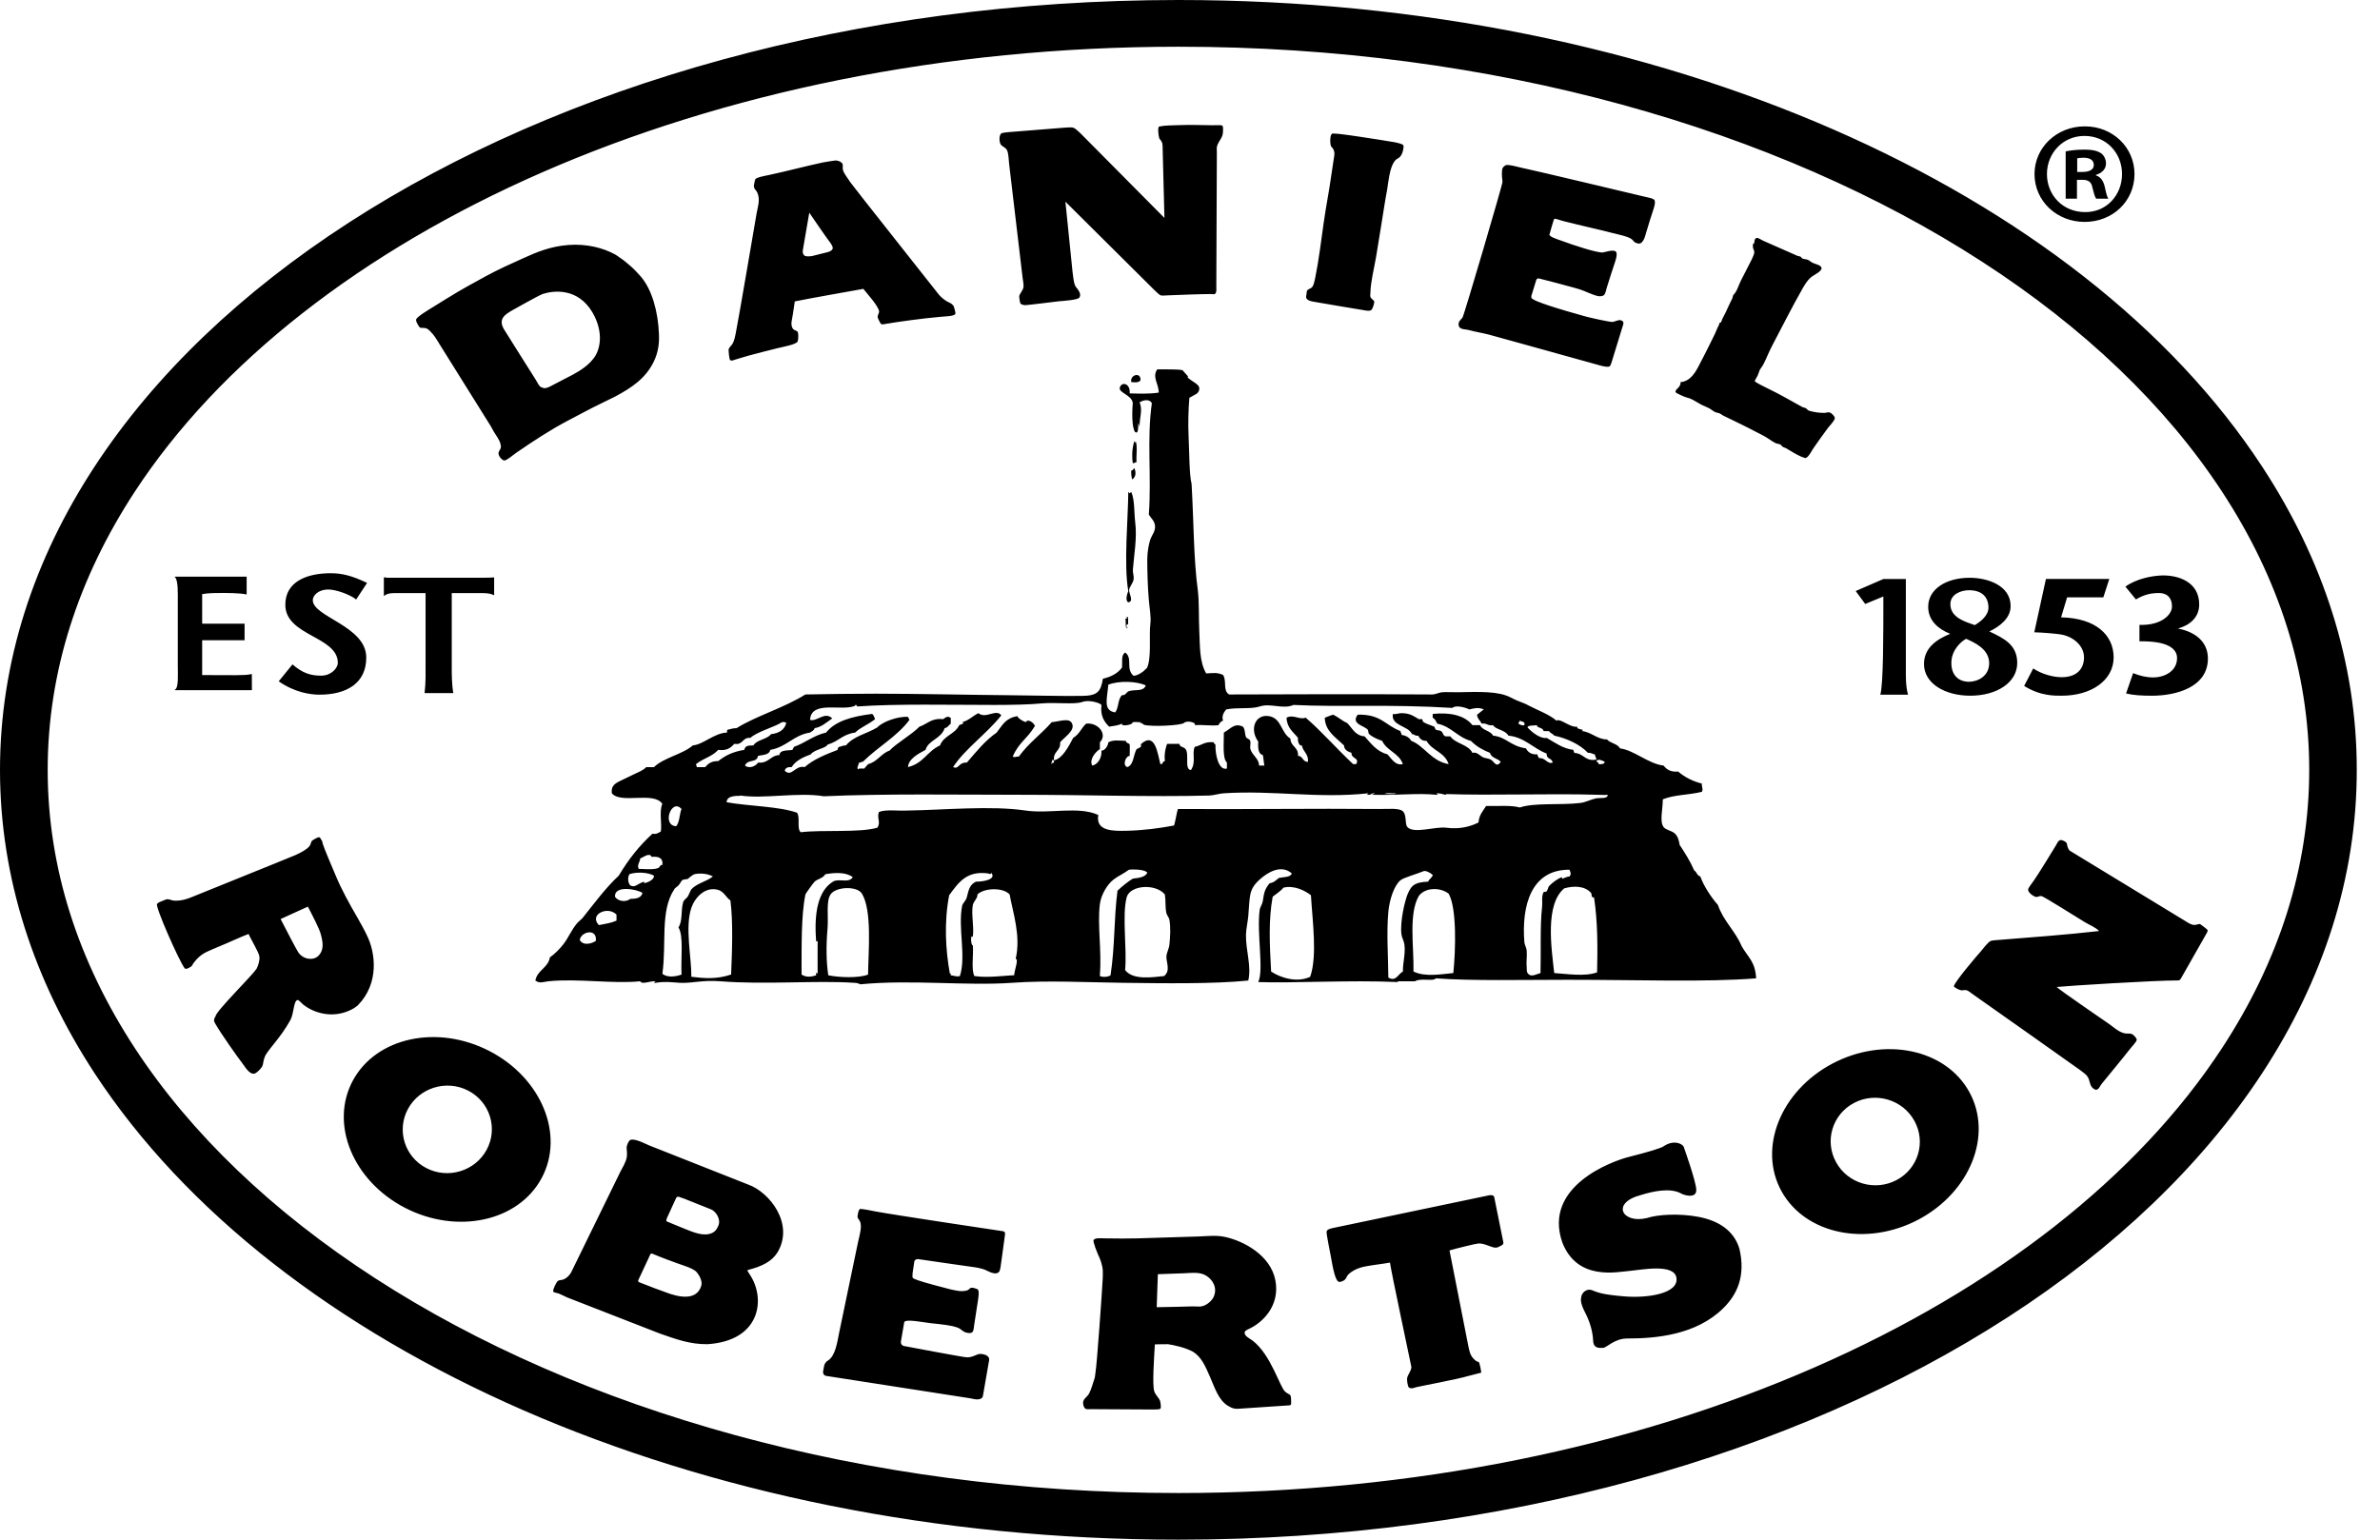 <svg width="85" height="55" viewBox="0 0 85 55" fill="none" xmlns="http://www.w3.org/2000/svg">
<path fill-rule="evenodd" clip-rule="evenodd" d="M35.89 44.124C35.89 44.124 35.747 45.194 35.731 45.283C35.717 45.35 35.702 45.413 35.678 45.435C35.535 45.584 35.268 45.38 35.116 45.336C34.944 45.284 34.76 45.258 34.573 45.235C34.573 45.235 32.92 45 32.826 44.983C32.721 44.961 32.657 45.012 32.651 45.085L32.594 45.468C32.576 45.693 32.578 45.648 32.787 45.735C32.931 45.794 33.804 46.025 33.925 46.053C34.127 46.098 34.323 46.153 34.521 46.101C34.62 46.077 34.617 46.013 34.691 46.002C34.743 45.993 34.823 46.018 34.885 46.042C34.938 46.062 34.984 46.093 34.928 46.45L34.794 47.319C34.763 47.501 34.788 47.638 34.589 47.618C34.37 47.595 34.356 47.475 34.18 47.418C33.943 47.338 33.66 47.312 33.246 47.268C32.954 47.235 32.329 47.103 32.294 47.235L32.179 47.899C32.155 48.006 32.222 48.072 32.29 48.083C32.29 48.083 34.38 48.479 34.503 48.484C34.688 48.509 34.893 48.377 34.963 48.369C35.095 48.351 35.361 48.409 35.325 48.594L35.105 49.862C35.084 50.032 34.801 49.983 34.827 49.983C34.784 49.983 34.714 49.959 34.657 49.951L29.507 49.15C29.418 49.136 29.383 49.052 29.397 48.987C29.413 48.935 29.422 48.765 29.47 48.7C29.501 48.657 29.5 48.645 29.571 48.601C29.837 48.436 29.902 47.944 29.971 47.602L30.606 44.553C30.658 44.267 30.752 44 30.745 43.787C30.743 43.746 30.738 43.708 30.728 43.669C30.708 43.592 30.635 43.538 30.625 43.468C30.624 43.462 30.653 43.181 30.728 43.185C30.884 43.198 31.063 43.232 31.239 43.27C31.963 43.405 35.498 43.934 35.766 43.973C35.928 43.984 35.892 44.068 35.89 44.124ZM62.12 44.6C62.356 45.594 62.029 46.255 61.545 46.732C60.577 47.689 59.141 47.814 58.113 47.814C57.652 47.814 57.379 48.149 57.25 48.149C57.121 48.149 56.908 48.184 56.897 47.883C56.884 47.583 56.79 47.223 56.6 46.864C56.411 46.505 56.47 46.357 56.47 46.357C56.47 46.206 56.647 46.009 56.86 46.09C57.075 46.171 57.193 46.24 58.007 46.309C58.822 46.379 59.956 46.217 59.873 45.649C59.798 45.124 58.613 45.363 58.231 45.396C57.737 45.437 56.338 45.763 55.798 44.386C55.095 42.377 57.575 41.476 58.184 41.325C58.849 41.157 59.342 41.01 59.423 40.943C59.779 40.699 60.122 40.861 60.144 41C60.144 41 60.593 42.259 60.581 42.515C60.581 42.838 60.109 42.687 60.014 42.62C59.636 42.431 59.062 42.547 58.609 42.687C57.52 42.971 57.935 43.727 58.822 43.51C59.2 43.385 59.965 43.336 60.669 43.47C61.393 43.611 61.924 43.964 62.12 44.6ZM53.691 44.378C53.698 44.428 53.681 44.464 53.605 44.501C53.58 44.505 53.507 44.569 53.417 44.569C53.25 44.567 53.031 44.409 52.805 44.419C52.713 44.423 52.008 44.597 51.768 44.668L52.447 48.117C52.498 48.362 52.544 48.485 52.721 48.618C52.749 48.639 52.811 48.648 52.822 48.666C52.838 48.688 52.919 49.029 52.895 49.036L52.447 49.151C52.046 49.271 50.791 49.503 50.577 49.554C50.511 49.572 50.411 49.623 50.321 49.567C50.273 49.534 50.243 49.3 50.254 49.233C50.278 49.095 50.4 48.984 50.407 48.833C50.407 48.809 49.691 45.469 49.642 45.102C49.402 45.149 49.089 45.178 48.791 45.234C48.452 45.29 48.243 45.436 48.146 45.536C48.106 45.574 48.081 45.672 48.026 45.718C47.962 45.77 47.857 45.809 47.806 45.785C47.69 45.733 47.61 45.31 47.582 45.168C47.518 44.778 47.354 44.049 47.38 43.984C47.406 43.916 47.475 43.899 47.601 43.868C47.74 43.835 53.127 42.714 53.162 42.703C53.209 42.685 53.355 42.681 53.365 42.763L53.691 44.378ZM43.349 46.318C43.288 46.461 43.102 46.632 42.906 46.667C42.83 46.681 42.706 46.665 42.583 46.667C42.381 46.673 41.744 46.691 41.311 46.696L41.352 45.517C41.728 45.502 42.184 45.488 42.277 45.484C42.597 45.469 42.857 45.434 43.077 45.569C43.285 45.694 43.494 45.98 43.349 46.318ZM45.9 49.715C45.701 49.542 45.39 48.382 44.728 47.884C44.637 47.814 44.426 47.727 44.454 47.585C44.464 47.541 44.515 47.519 44.575 47.484C45.094 47.26 45.72 46.64 45.55 45.739C45.379 44.838 44.416 44.331 43.757 44.187C43.426 44.118 43.195 44.155 42.788 44.17C42.025 44.196 41.402 44.214 40.61 44.237C40.259 44.246 39.918 44.244 39.472 44.237C39.343 44.235 39.12 44.211 39.064 44.287C39.02 44.343 39.108 44.493 39.113 44.554L39.21 44.802C39.291 44.962 39.375 45.191 39.385 45.385C39.392 45.481 39.385 45.594 39.381 45.701C39.358 46.17 39.17 48.796 39.128 48.998C39.118 49.043 39.114 49.16 39.097 49.219C39.035 49.413 38.964 49.659 38.894 49.784C38.81 49.931 38.641 49.98 38.689 50.184C38.737 50.383 38.825 50.334 38.978 50.338L41.087 50.35C41.219 50.343 41.407 50.363 41.445 50.317C41.476 50.282 41.448 50.092 41.428 50.035C41.393 49.941 41.266 49.828 41.224 49.701C41.148 49.469 41.217 48.534 41.245 48.024C41.445 48.016 41.667 48.02 41.716 48.018C41.906 48.045 42.339 48.137 42.6 48.284C42.916 48.474 43.052 48.818 43.215 49.185C43.386 49.576 43.513 50 43.842 50.21C44.011 50.317 44.112 50.337 44.285 50.32L46.044 50.202C46.119 50.199 46.112 50.137 46.112 50.108C46.109 50.02 46.116 49.909 46.088 49.85C46.066 49.804 45.971 49.781 45.9 49.715ZM25.662 43.766C25.586 43.962 25.492 44.045 25.308 44.084C25.001 44.147 24.629 43.96 24.354 43.855C24.141 43.773 23.943 43.681 23.826 43.637C23.784 43.619 23.793 43.567 23.826 43.496L24.148 42.793C24.17 42.752 24.212 42.74 24.25 42.754C24.308 42.773 24.375 42.797 24.438 42.82L25.391 43.2C25.568 43.27 25.745 43.547 25.662 43.766ZM25.044 45.933C24.919 46.336 24.525 46.413 23.927 46.218C23.75 46.16 22.997 45.876 22.835 45.807C22.776 45.781 22.782 45.749 22.806 45.709L23.213 44.836C23.216 44.818 23.242 44.762 23.297 44.784C23.6 44.913 24.063 45.087 24.453 45.22C24.619 45.276 24.804 45.355 24.879 45.441C24.963 45.54 25.099 45.757 25.044 45.933ZM26.727 42.317L23.194 40.92C23.022 40.845 22.856 40.758 22.685 40.72C22.595 40.703 22.546 40.707 22.514 40.72C22.446 40.751 22.382 40.92 22.379 40.988C22.375 41.045 22.41 41.198 22.384 41.338C22.357 41.511 22.224 41.727 22.157 41.854L20.406 45.436C20.341 45.566 20.227 45.663 20.133 45.701C20.06 45.734 19.975 45.721 19.928 45.754C19.871 45.793 19.731 46.081 19.76 46.136C19.782 46.181 19.865 46.173 19.98 46.218C20.072 46.255 20.16 46.305 20.251 46.345L23.569 47.638C24.091 47.818 24.627 48.028 25.27 48.017C27.166 47.895 27.353 46.397 26.784 45.538C26.749 45.477 26.672 45.381 26.699 45.37C27.246 45.228 27.563 45.059 27.77 44.735C28.376 43.708 27.475 42.584 26.727 42.317ZM8.997 24.655H6.245V24.637C6.385 24.588 6.35 24.075 6.35 23.8V21.496C6.35 21.216 6.368 20.709 6.245 20.616V20.6H8.312H8.809V21.235C8.524 21.177 8.081 21.183 7.869 21.183C7.65 21.183 7.418 21.186 7.22 21.224V22.28H8.735V22.871H7.22V24.115L8.43 24.119C8.68 24.115 8.847 24.115 8.994 24.076L8.997 24.655ZM12.065 23.678C12.065 22.726 10.19 22.722 10.19 21.603C10.19 20.764 10.978 20.481 11.79 20.477C12.211 20.473 12.574 20.566 13.11 20.823L12.719 21.416C12.542 21.259 11.992 21.046 11.697 21.058C11.345 21.072 11.171 21.285 11.171 21.438C11.171 22.04 13.081 22.36 13.081 23.489C13.081 24.404 12.383 24.815 11.411 24.815C11.085 24.815 10.525 24.737 9.954 24.338L10.446 23.733C10.803 24.044 11.089 24.136 11.47 24.136C11.826 24.136 12.065 23.869 12.065 23.678ZM11.373 34.141C11.198 34.321 10.84 34.284 10.658 34.026C10.586 33.923 10.22 33.213 10.022 32.83L10.996 32.386C11.159 32.703 11.4 33.16 11.458 33.376C11.533 33.66 11.582 33.928 11.373 34.141ZM12.786 35.905C13.548 35.127 13.418 34.021 13.092 33.389C13.062 33.308 12.821 32.874 12.752 32.755C12.481 32.291 12.191 31.766 11.987 31.272C11.871 30.997 11.556 30.261 11.527 30.141C11.502 30.043 11.521 30.064 11.46 29.975C11.42 29.918 11.446 29.917 11.391 29.909C11.345 29.902 11.161 30.013 11.136 30.041C11.106 30.074 11.105 30.155 11.053 30.225C10.964 30.339 10.758 30.452 10.559 30.542C10.364 30.629 6.924 32.012 6.817 32.059C6.608 32.141 6.442 32.178 6.271 32.174C6.131 32.178 6.072 32.118 5.966 32.123C5.938 32.124 5.846 32.163 5.78 32.191C5.707 32.219 5.648 32.241 5.609 32.291C5.536 32.382 6.383 34.3 6.594 34.589C6.654 34.659 6.841 34.514 6.851 34.507C6.851 34.507 6.887 34.432 6.935 34.373C7.036 34.241 7.161 34.123 7.311 34.039C7.426 33.973 7.945 33.762 8.074 33.705C8.331 33.597 8.577 33.477 8.879 33.363C8.938 33.516 9.252 34.026 9.265 34.173C9.281 34.331 9.209 34.516 9.164 34.606C8.974 34.885 7.718 36.114 7.696 36.306C7.617 36.437 7.639 36.486 7.701 36.589C7.892 36.923 8.51 37.8 8.636 37.956C8.731 38.071 8.889 38.38 9.077 38.354C9.159 38.344 9.328 38.171 9.368 38.087C9.405 38.009 9.405 37.867 9.451 37.771C9.509 37.554 10.004 37.107 10.371 36.439C10.501 36.196 10.483 35.745 10.627 35.723C10.675 35.715 10.783 35.851 10.831 35.888C11.252 36.217 11.886 36.36 12.464 36.105C12.606 36.044 12.682 35.993 12.786 35.905ZM17.382 41.07C16.969 41.835 16.004 42.13 15.228 41.727C14.451 41.326 14.158 40.379 14.568 39.617C14.981 38.852 15.945 38.558 16.72 38.959C17.497 39.36 17.793 40.307 17.382 41.07ZM17.481 37.546C15.62 36.583 13.436 37.054 12.601 38.602C11.768 40.147 12.601 42.181 14.463 43.145C16.325 44.107 18.508 43.636 19.342 42.088C20.176 40.543 19.343 38.51 17.481 37.546ZM78.845 33.225C78.848 33.242 78.84 33.273 78.823 33.312L77.884 34.964C77.857 35.001 77.842 35.023 77.784 35.023C77.008 35.018 73.828 35.216 73.453 35.257C73.57 35.379 75.285 36.548 75.341 36.59C75.504 36.707 75.644 36.845 75.852 36.906C75.94 36.934 76.062 36.905 76.14 36.939C76.2 36.965 76.308 37.08 76.312 37.14C76.314 37.21 76.128 37.394 76.057 37.489C75.862 37.745 75.104 38.66 75.069 38.706C74.972 38.827 74.928 39.026 74.746 38.872C74.618 38.765 74.65 38.582 74.542 38.441C74.498 38.377 74.381 38.295 74.287 38.223C74.201 38.156 70.785 35.746 70.512 35.555C70.404 35.485 70.304 35.39 70.238 35.374C70.166 35.353 70.089 35.388 70.034 35.374C69.924 35.349 69.772 35.257 69.78 35.223C69.862 35.007 70.632 34.108 70.739 33.99C70.813 33.904 71.004 33.643 71.105 33.609C71.163 33.588 71.355 33.579 71.411 33.574C72.586 33.481 73.831 33.388 74.968 33.258C74.833 33.118 74.638 33.051 74.457 32.941C74.086 32.717 72.996 32.024 72.909 32.009C72.837 31.996 72.784 32.047 72.721 32.042C72.642 32.033 72.425 31.891 72.432 31.775C72.437 31.724 72.565 31.552 72.645 31.444C72.799 31.229 73.376 30.281 73.42 30.209C73.467 30.13 73.504 30.024 73.589 30.009C73.658 29.998 73.778 30.075 73.793 30.094C73.834 30.139 73.817 30.186 73.845 30.26C73.86 30.308 73.888 30.367 73.93 30.394C74.005 30.442 77.834 32.768 78.03 32.891C78.142 32.963 78.256 33.038 78.368 33.041C78.44 33.044 78.531 32.998 78.573 33.008C78.579 33.01 78.84 33.201 78.845 33.225ZM78.854 23.523C78.854 24.555 77.708 24.853 76.853 24.853C76.459 24.852 76.192 24.833 75.931 24.772L76.183 24.045C76.405 24.137 76.649 24.199 76.895 24.199C77.31 24.199 77.752 23.974 77.752 23.508C77.752 23.16 77.395 22.892 76.409 22.91V22.323C77.211 22.345 77.559 21.949 77.57 21.685C77.579 21.45 77.479 21.184 77.097 21.184C76.774 21.184 76.533 21.265 76.283 21.413L75.907 20.955C76.306 20.672 76.846 20.569 77.215 20.556C77.795 20.543 78.543 20.783 78.543 21.593C78.543 22.055 78.206 22.336 77.782 22.453C78.355 22.558 78.854 22.893 78.854 23.523ZM67.734 42.154C66.961 42.563 65.994 42.28 65.576 41.52C65.153 40.758 65.44 39.81 66.213 39.4C66.985 38.992 67.952 39.278 68.371 40.038C68.791 40.798 68.508 41.747 67.734 42.154ZM65.439 37.996C63.59 38.977 62.776 41.018 63.626 42.555C64.477 44.093 66.666 44.545 68.517 43.565C70.368 42.584 71.181 40.541 70.33 39.003C69.483 37.466 67.29 37.016 65.439 37.996ZM79.364 37.431C76.353 42.042 71.259 46.029 64.796 48.85C58.333 51.676 50.513 53.335 42.087 53.334C30.852 53.335 20.694 50.384 13.399 45.662C9.749 43.301 6.819 40.506 4.809 37.431C2.8 34.355 1.703 31.011 1.703 27.501C1.703 23.992 2.8 20.646 4.809 17.571C7.823 12.961 12.916 8.973 19.379 6.15C25.839 3.328 33.66 1.669 42.083 1.669H42.087C53.323 1.666 63.48 4.618 70.777 9.341C74.426 11.699 77.356 14.498 79.364 17.571C81.376 20.646 82.472 23.992 82.472 27.501C82.472 31.011 81.376 34.355 79.364 37.431ZM80.795 16.674C77.55 11.713 72.185 7.556 65.486 4.628C58.786 1.702 50.74 0.001 42.084 0C30.547 0.004 20.088 3.021 12.46 7.951C8.647 10.417 5.538 13.365 3.374 16.674C1.211 19.977 0 23.647 0 27.501C0 31.356 1.211 35.025 3.374 38.332C6.62 43.29 11.986 47.445 18.683 50.374C25.385 53.301 33.431 55 42.084 55C53.625 54.999 64.081 51.981 71.712 47.051C75.526 44.585 78.634 41.635 80.795 38.332C82.959 35.025 84.174 31.356 84.17 27.501C84.174 23.647 82.959 19.977 80.795 16.674ZM40.21 22.049C40.333 21.969 40.275 22.179 40.292 22.32C40.23 22.214 40.194 22.462 40.292 22.425C40.154 22.516 40.233 22.163 40.184 22.078C40.213 22.144 40.323 22.039 40.21 22.049ZM56.984 28.523C56.805 28.563 56.621 28.664 56.436 28.684C55.726 28.768 54.805 28.666 54.279 28.845C53.955 28.754 53.483 28.804 53.076 28.791C52.964 28.969 52.822 29.113 52.804 29.38C52.519 29.526 52.129 29.631 51.656 29.568C51.255 29.516 50.488 29.798 50.262 29.542C50.167 29.432 50.247 29.112 50.1 28.978C49.961 28.855 49.569 28.903 49.252 28.899C46.907 28.877 44.305 28.916 42.068 28.899C42.025 29.02 41.996 29.267 41.931 29.488C41.411 29.587 40.853 29.662 40.237 29.677C39.783 29.685 39.117 29.706 39.225 29.113C38.517 28.787 37.491 29.08 36.63 28.954C35.395 28.771 33.738 28.934 32.398 28.954C32.061 28.973 31.638 28.904 31.387 29.007C31.311 29.23 31.468 29.381 31.332 29.568C30.674 29.754 29.394 29.634 28.598 29.729C28.447 29.602 28.589 29.187 28.464 29.032C27.829 28.804 26.743 28.8 25.95 28.658C25.961 28.358 26.474 28.457 26.443 28.418C27.283 28.547 28.509 28.29 29.419 28.444C31.62 28.347 34.228 28.391 36.441 28.391C38.76 28.391 41.088 28.473 43.186 28.418C43.371 28.411 43.533 28.347 43.707 28.338C45.468 28.222 47.068 28.533 48.87 28.338C48.864 28.373 48.756 28.389 48.87 28.391C48.991 28.395 48.938 28.336 49.088 28.338C49.113 28.387 48.932 28.352 49.034 28.391C49.983 28.415 50.598 28.323 51.301 28.391C51.447 28.395 51.235 28.347 51.328 28.338C51.433 28.343 51.524 28.361 51.601 28.391C51.662 28.397 51.662 28.376 51.638 28.365C51.615 28.365 51.594 28.365 51.573 28.364C51.597 28.356 51.624 28.358 51.638 28.365C53.342 28.422 55.323 28.339 57.065 28.391C57.207 28.395 57.367 28.404 57.42 28.391C57.412 28.552 57.156 28.486 56.984 28.523ZM57.039 34.734C56.611 34.891 56.008 34.794 55.508 34.759C55.406 33.848 55.175 32.315 55.864 31.735C56.193 31.638 56.596 31.638 56.822 31.896C56.868 31.951 56.802 32.066 56.93 32.058C57.062 32.931 57.06 33.834 57.039 34.734ZM55.235 31.842C55.221 31.86 55.134 31.856 55.126 31.871C55.043 32.045 55.099 32.183 55.071 32.432C54.999 33.069 55.039 34.07 55.018 34.76C54.87 34.8 54.719 34.894 54.608 34.814C54.503 34.74 54.535 34.63 54.525 34.547C54.504 34.374 54.542 34.165 54.525 33.959C54.517 33.854 54.451 33.755 54.442 33.663C54.336 32.344 54.688 31.057 56.053 31.068C56.118 31.206 56.104 31.265 56.027 31.336C56.114 31.252 55.783 31.397 55.809 31.388C55.787 31.395 55.78 31.336 55.781 31.336C55.647 31.377 55.443 31.524 55.318 31.658C55.296 31.681 55.276 31.795 55.235 31.842ZM51.904 34.759C51.487 34.798 50.892 34.91 50.482 34.704C50.5 33.811 50.3 32.652 50.673 32.003C50.904 31.698 51.426 31.688 51.737 31.922C52.034 32.444 51.988 33.948 51.904 34.759ZM50.05 33.368C50.064 33.493 50.143 33.614 50.158 33.742C50.202 34.085 50.094 34.403 50.105 34.704C49.931 34.792 49.855 35.083 49.584 34.92C49.58 34.201 49.514 33.335 49.584 32.565C49.624 32.138 49.792 31.622 50.022 31.441C50.151 31.342 50.593 31.225 50.843 31.12C50.915 31.09 51.076 31.17 51.17 31.254C51.145 31.362 51.041 31.395 51.006 31.494C50.578 31.518 50.418 31.578 50.268 31.951C50.186 32.153 49.997 32.879 50.05 33.368ZM46.792 34.893C46.334 35.113 45.738 34.935 45.397 34.705C45.343 33.728 45.3 32.863 45.453 32.032C45.582 31.926 45.732 31.84 45.835 31.71C46.214 31.612 46.611 31.816 46.819 31.979C46.876 32.926 47.051 34.155 46.792 34.893ZM41.765 33.743C41.752 33.886 41.663 34.033 41.657 34.171C41.65 34.376 41.814 34.676 41.574 34.867C41.132 34.912 40.459 35.017 40.182 34.651C40.256 33.929 40.068 32.698 40.237 32.059C40.353 31.612 41.268 31.552 41.602 31.951C41.639 32.18 41.608 32.394 41.657 32.62C41.677 32.702 41.751 32.768 41.765 32.86C41.814 33.131 41.793 33.479 41.765 33.743ZM39.91 31.818C39.775 32.879 39.827 33.731 39.663 34.839C39.581 34.898 39.396 34.916 39.281 34.867C39.352 33.925 39.187 33.044 39.281 32.297C39.323 31.966 39.545 31.588 39.775 31.415C39.932 31.294 40.134 31.207 40.321 31.067C40.587 31.045 40.917 31.077 40.975 31.176C40.898 31.338 40.673 31.36 40.457 31.387C40.315 31.471 40.07 31.662 39.91 31.818ZM36.219 34.839C35.937 34.842 35.285 34.941 34.797 34.866C34.68 34.601 34.775 34.121 34.744 33.768C34.668 33.783 34.654 33.324 34.744 33.475C34.793 33.07 34.682 32.679 34.744 32.326C34.768 32.2 34.922 32.087 34.908 31.951C35.15 31.716 35.821 31.692 36.058 31.951C36.183 32.631 36.463 33.44 36.275 34.249C36.383 34.273 36.246 34.593 36.219 34.839ZM34.282 34.867C34.163 34.901 34.088 34.853 33.953 34.839C33.966 34.788 33.935 34.743 33.925 34.787C33.77 33.939 33.713 32.941 33.899 31.979C34.244 31.51 34.527 31.098 35.292 31.201C35.295 31.202 35.396 31.257 35.402 31.176C35.593 31.41 35.148 31.495 34.854 31.495C34.648 31.598 34.603 31.741 34.527 32.058C34.502 32.168 34.38 32.27 34.363 32.351C34.205 33.147 34.513 34.151 34.282 34.867ZM31.002 34.813C30.674 34.948 29.951 34.917 29.582 34.839C29.506 34.359 29.503 33.763 29.554 33.181C29.593 32.724 29.496 32.2 29.663 31.951C29.852 31.667 30.614 31.643 30.783 31.922C31.15 32.526 31.014 33.977 31.002 34.813ZM29.146 33.583C29.128 33.701 29.2 33.558 29.201 33.637C29.195 33.924 29.205 34.412 29.201 34.787C29.155 34.72 29.142 34.734 29.146 34.84C28.939 34.907 28.783 34.911 28.627 34.813C28.631 33.813 28.609 32.702 28.765 31.951C28.769 31.927 29.038 31.547 29.093 31.495C29.198 31.393 29.395 31.377 29.475 31.229C29.826 31.167 30.223 31.151 30.457 31.336C30.305 31.565 29.962 31.363 29.748 31.495C29.229 31.816 29.069 32.574 29.146 33.583ZM26.111 34.812C25.588 34.989 25.141 34.947 24.691 34.892C24.701 34.227 24.455 33.123 24.691 32.43C24.821 32.055 25.188 31.657 25.648 31.788C25.861 31.85 25.943 32.079 26.086 32.163C26.187 32.934 26.145 33.996 26.111 34.812ZM24.394 32.244C24.314 32.531 24.384 32.901 24.231 33.128C24.421 33.437 24.311 34.204 24.341 34.813C24.122 34.894 23.831 34.926 23.656 34.787C23.81 33.701 23.573 32.561 24.067 31.789C24.102 31.715 24.167 31.691 24.231 31.629C24.278 31.583 24.328 31.47 24.367 31.441C24.422 31.404 24.519 31.416 24.575 31.392C24.578 31.379 24.748 31.24 24.805 31.228C25.006 31.185 25.261 31.202 25.461 31.308C25.233 31.495 24.901 31.544 24.694 31.764C24.661 31.8 24.606 31.961 24.56 32.031C24.502 32.112 24.425 32.132 24.394 32.244ZM23.494 31.013C23.315 31.078 22.984 31.038 22.811 31.038C22.743 30.882 22.852 30.814 22.865 30.665C22.997 30.616 23.196 30.441 23.275 30.61C23.53 30.584 23.69 30.651 23.656 30.907C23.576 30.86 23.587 30.979 23.494 31.013ZM23.026 31.549C23.004 31.553 22.997 31.494 23 31.494C22.746 31.576 22.69 31.722 22.507 31.628C22.424 31.528 22.409 31.343 22.48 31.227C22.743 31.138 23.147 31.16 23.356 31.281C23.367 31.411 23.185 31.503 23.026 31.549ZM22.507 32.111C22.384 32.219 22.09 32.226 21.963 32.031C21.938 31.609 22.75 31.764 22.945 31.896C22.907 32.074 22.725 32.109 22.507 32.111ZM22.018 32.887C21.801 32.982 21.653 32.989 21.389 33.047C21.02 32.666 21.713 32.348 22.018 32.673V32.887ZM21.281 33.608C21.134 33.714 20.831 33.792 20.706 33.582C20.739 33.281 21.33 33.138 21.281 33.608ZM24.339 28.899C24.262 29.09 24.276 29.373 24.148 29.515C23.619 29.484 23.988 28.497 24.339 28.899ZM25.651 26.787C25.958 26.828 26.103 26.711 26.225 26.571C26.546 26.627 26.504 26.33 26.798 26.359C27.012 26.16 27.571 25.992 27.836 25.851C27.859 25.838 27.965 25.742 28.082 25.823C28.019 26.073 27.822 26.193 27.537 26.225C27.389 26.42 27.038 26.414 26.907 26.626C26.732 26.64 26.626 26.615 26.58 26.787C26.155 26.857 25.902 26.993 25.651 27.188C25.387 27.184 25.276 27.297 25.186 27.403H24.885C24.89 27.355 24.852 27.345 24.859 27.295C25.133 27.078 25.417 27.04 25.651 26.787ZM37.642 27.243C37.594 27.241 37.57 27.26 37.56 27.296C37.529 27.258 37.588 27.185 37.587 27.135C37.635 27.142 37.649 27.181 37.642 27.243ZM49.859 28.338C49.777 28.398 49.579 28.345 49.45 28.364C49.531 28.302 49.732 28.354 49.859 28.338ZM28.93 26.169C28.991 26.121 29.075 26.098 29.094 26.01C29.333 25.976 29.52 25.805 29.723 25.662C29.456 25.397 29.167 25.798 28.93 25.714C28.972 24.998 30.09 25.424 30.541 25.209C30.568 25.119 30.596 25.237 30.624 25.236C32.011 25.137 33.956 25.182 35.514 25.182C36.112 25.182 36.77 25.169 37.206 25.127C37.719 25.081 38.376 25.177 38.656 25.074C38.886 24.99 39.277 25.103 39.338 25.182C39.291 25.576 39.437 25.78 39.611 25.958C39.778 25.933 39.946 25.911 40.075 25.85C40.022 25.98 40.492 25.87 40.432 25.823C40.486 25.761 40.658 25.812 40.759 25.797C40.752 25.824 40.703 25.815 40.703 25.85C40.739 25.79 40.861 25.883 40.847 25.889C41.111 25.971 42.199 25.916 42.288 25.823C42.384 25.724 42.743 25.806 42.67 25.904C42.985 25.883 43.267 25.937 43.517 25.904C43.533 25.87 43.585 25.769 43.682 25.743C43.62 25.58 43.71 25.444 43.792 25.342C44.206 25.259 44.673 25.342 44.993 25.236C45.375 25.107 45.831 25.349 46.194 25.182C47.909 25.265 49.608 25.149 51.876 25.288C51.963 25.186 52.291 25.25 52.476 25.342C52.621 25.31 52.786 25.251 52.995 25.342C52.906 25.401 52.796 25.505 52.751 25.53C52.763 25.68 52.866 25.736 52.914 25.85C53.102 25.817 53.13 25.941 53.324 25.904C53.41 26.066 53.759 26.069 53.871 26.278C54.448 26.334 54.758 26.737 55.237 26.918C55.234 27.149 55.41 27.05 55.456 27.241C55.258 27.312 55.2 27.059 54.963 27.082C54.952 27.028 54.904 27.015 54.908 26.947C54.685 26.961 54.569 26.868 54.499 26.733C53.943 26.653 53.803 26.331 53.324 26.278C53.23 26.095 52.944 26.098 52.859 25.904H52.587C52.313 25.556 51.796 25.438 51.167 25.503V25.636C51.262 25.702 51.267 25.729 51.33 25.85C51.836 25.952 52.052 26.338 52.531 26.465C52.736 26.67 52.963 26.795 53.215 26.894C53.259 27.082 53.49 27.086 53.598 27.214C53.44 27.448 53.369 27.204 53.241 27.134C53.164 27.089 53.024 27.082 52.97 27.055C52.837 26.986 52.748 26.851 52.587 26.894C52.436 26.587 51.985 26.573 51.796 26.304H51.63C51.533 26.282 51.547 26.173 51.466 26.116C51.418 26.083 51.317 26.094 51.276 26.062C51.255 26.051 51.241 25.966 51.221 25.958C51.101 25.903 50.993 25.883 50.84 25.797C50.806 25.777 50.81 25.706 50.785 25.69C50.758 25.673 50.702 25.705 50.674 25.69C50.475 25.577 50.36 25.477 50.047 25.475C49.949 25.475 49.856 25.526 49.746 25.503C49.672 25.934 50.288 25.914 50.429 26.224C50.518 26.226 50.534 26.3 50.648 26.278C50.706 26.381 50.778 26.472 50.948 26.465C51.149 26.824 51.585 26.855 51.738 27.295C51.127 27.199 50.854 26.63 50.402 26.465C50.333 26.344 50.215 26.274 50.047 26.25C50.071 26.175 50.008 26.183 50.019 26.116C49.48 25.919 49.33 25.507 48.489 25.53C48.241 25.861 48.711 25.918 48.844 26.062C48.878 26.101 48.861 26.191 48.899 26.224C49.045 26.355 49.254 26.426 49.363 26.465C49.526 26.821 49.971 26.906 50.102 27.295C49.832 27.361 49.693 27.093 49.554 26.947C49.167 26.846 48.968 26.56 48.735 26.304C48.389 26.278 48.297 26.002 48.107 25.823C47.96 25.769 47.824 25.633 47.615 25.53C47.504 25.555 47.421 25.606 47.314 25.636C47.323 26.107 47.685 26.325 47.999 26.626C48.009 26.793 48.135 26.848 48.27 26.894C48.243 27.105 48.569 27.061 48.436 27.295H48.325C47.742 26.752 47.195 26.118 46.631 25.636C46.409 25.723 46.196 25.511 45.949 25.636C45.959 26 46.19 26.15 46.358 26.359C46.333 26.499 46.419 26.671 46.495 26.626C46.531 26.858 46.737 26.918 46.715 27.214C46.514 27.221 46.542 27.008 46.358 27C46.38 26.683 46.092 26.672 46.086 26.384C45.738 26.168 45.776 25.658 45.32 25.582C44.832 25.5 44.613 26.048 44.938 26.492C44.919 26.769 44.955 26.939 45.102 26.972C45.129 27.089 45.13 27.23 45.157 27.347H44.965C44.977 27.125 44.73 26.976 44.666 26.787C44.617 26.646 44.697 26.551 44.638 26.439C44.617 26.399 44.526 26.382 44.502 26.331C44.448 26.223 44.481 26.068 44.391 25.958C44.085 25.815 43.966 26.025 43.709 26.169C43.712 26.553 43.654 27.09 43.818 27.241V27.454C43.546 27.533 43.401 27.031 43.408 26.598C43.392 26.571 43.345 26.571 43.352 26.517C43.028 26.476 42.906 26.631 42.67 26.679C42.561 26.912 42.728 27.222 42.534 27.508C42.288 27.485 42.485 26.954 42.342 26.759C42.259 26.659 42.133 26.703 42.124 26.571H41.686C41.661 26.605 41.562 26.918 41.605 27.188C41.508 27.184 41.552 27.313 41.441 27.295C41.344 26.936 41.264 26.131 40.759 26.571C40.731 26.597 40.753 26.664 40.759 26.653C40.724 26.716 40.597 26.753 40.594 26.759C40.468 26.982 40.498 27.312 40.266 27.402C40.084 27.357 40.185 27.016 40.347 27C40.346 26.905 40.355 26.689 40.347 26.598C40.322 26.536 40.211 26.556 40.211 26.465C39.963 26.458 39.766 26.419 39.584 26.517C39.569 26.671 39.434 26.826 39.338 26.813C39.358 27.108 39.176 27.321 39.01 27.347C38.891 27.144 39.118 26.858 39.282 26.759V26.517C39.569 26.22 39.209 25.799 38.791 25.85C38.596 26.033 38.565 26.213 38.328 26.359C38.169 26.661 37.943 27.101 37.644 27.162C37.601 26.832 37.889 26.831 37.862 26.517C37.999 26.343 38.374 26.121 38.3 25.877C38.22 25.611 37.848 25.775 37.563 25.797C37.162 26.249 36.748 26.531 36.387 27.026C36.273 27.021 36.258 27.071 36.169 27.026C36.387 26.516 36.686 26.398 36.962 25.931C36.93 25.838 36.724 25.652 36.633 25.797C36.499 25.749 36.362 25.658 36.332 25.582C35.907 25.657 35.81 25.893 35.595 26.169C35.173 26.462 34.861 26.861 34.53 27.241C34.218 27.228 34.259 27.498 34.039 27.402C34.467 26.744 35.242 26.212 35.76 25.555C35.583 25.301 35.212 25.698 34.941 25.475C34.741 25.576 34.602 25.734 34.366 25.797C34.477 25.848 34.32 25.87 34.258 25.904C34.113 26.226 33.696 26.282 33.574 26.626C33.097 26.847 32.99 27.264 32.428 27.402C32.444 27.111 32.793 26.925 33.055 26.787C33.157 26.435 33.611 26.398 33.739 26.01C33.855 25.988 33.854 25.929 33.956 25.85V25.636C33.925 25.64 33.908 25.631 33.901 25.608C33.783 25.592 33.748 25.654 33.682 25.69C33.261 25.642 33.117 25.867 32.837 25.958C32.537 26.264 32.01 26.55 31.77 26.813C31.462 26.918 31.34 27.211 31.006 27.295C30.964 27.351 30.908 27.394 30.87 27.454C30.817 27.461 30.6 27.437 30.678 27.482C30.557 27.479 30.673 27.319 30.678 27.241C30.772 27.248 30.78 27.191 30.815 27.214C31.364 26.668 32.04 26.311 32.481 25.714C32.467 25.676 32.44 25.648 32.428 25.608C32.077 25.582 31.517 25.78 31.334 25.984C30.929 26.226 30.501 26.286 30.214 26.626C30.076 26.627 30.046 26.675 29.969 26.679C29.932 26.697 29.917 26.737 29.914 26.787C29.482 26.954 29.055 27.125 28.739 27.402C28.389 27.325 28.288 27.771 28.028 27.536C28.042 27.426 28.14 27.395 28.273 27.402C28.419 27.169 28.68 27.05 28.956 26.947C29.078 26.771 29.492 26.738 29.558 26.598C29.967 26.481 30.076 26.233 30.541 26.169C30.731 25.981 30.985 25.9 31.253 25.69C31.221 25.622 31.208 25.537 31.143 25.503C30.421 25.595 29.838 25.754 29.503 26.169C29.051 26.272 28.765 26.535 28.356 26.679C28.342 26.721 28.33 26.711 28.303 26.787C28.118 26.821 27.854 26.776 27.837 26.972C27.503 26.986 27.458 27.28 27.073 27.241C27.003 27.361 26.762 27.477 26.606 27.347C26.711 27.101 27.019 27.273 27.073 27C27.255 26.965 27.476 26.967 27.51 26.787C28.092 26.688 28.338 26.259 28.93 26.169ZM39.582 24.459C39.958 24.31 40.597 24.331 40.921 24.485C40.827 24.729 40.525 24.608 40.291 24.699C40.198 24.768 40.195 24.842 40.073 24.832C39.919 24.964 39.958 25.291 39.828 25.448C39.38 25.381 39.546 24.946 39.582 24.459ZM54.278 25.743C54.343 25.788 54.48 25.76 54.441 25.904C54.325 25.931 54.29 25.874 54.224 25.85C54.239 25.811 54.264 25.782 54.278 25.743ZM54.883 25.904C54.914 25.908 54.899 25.932 54.883 25.932C54.948 26.01 55.108 25.995 55.129 26.116H55.321C55.366 26.189 55.459 26.213 55.511 26.278C55.939 26.37 56.423 26.583 56.714 26.894C56.829 26.879 56.865 26.939 56.959 26.948C56.965 27.023 57.01 27.059 57.014 27.134C56.601 27.209 56.583 26.919 56.222 26.894C56.225 26.846 56.189 26.838 56.194 26.787C55.824 26.741 55.574 26.553 55.239 26.359C55.05 26.405 54.726 26.182 54.555 25.984C54.551 25.9 54.827 25.922 54.883 25.904ZM57.314 27.215C57.295 27.296 57.203 27.304 57.094 27.296C57.1 27.229 57.034 27.23 57.013 27.189C57.069 27.097 57.213 27.159 57.314 27.215ZM61.354 32.327C61.1 32.038 60.844 31.642 60.725 31.308C60.607 31.281 60.6 31.146 60.508 31.095C60.363 30.761 60.178 30.47 59.988 30.183C59.959 30.018 59.926 29.886 59.824 29.782C59.713 29.67 59.498 29.657 59.414 29.543C59.265 29.34 59.385 28.933 59.386 28.554C59.8 28.384 60.291 28.405 60.78 28.286C60.837 28.184 60.77 28.116 60.78 27.991C60.481 27.917 60.171 27.769 59.934 27.561C59.664 27.587 59.521 27.486 59.414 27.348C58.87 27.286 58.36 26.796 57.856 26.734C57.769 26.562 57.511 26.555 57.392 26.413C57.058 26.422 56.804 26.132 56.492 26.116C56.637 26.03 56.307 26.088 56.328 25.958C56.085 26.004 55.716 25.644 55.59 25.744C55.319 25.512 54.88 25.355 54.607 25.209C54.553 25.18 54.473 25.138 54.442 25.128C54.258 25.059 54.12 25.003 53.95 24.914C53.511 24.683 52.818 24.714 52.067 24.728C51.856 24.731 51.661 24.716 51.52 24.728C51.382 24.736 51.281 24.808 51.136 24.808C48.855 24.794 46.293 24.797 43.897 24.808C43.664 24.674 43.822 24.321 43.68 24.11C43.464 24.016 43.37 24.042 43.078 24.056C42.832 23.634 42.859 23.085 42.832 22.559C42.808 22.061 42.831 21.492 42.779 21.088C42.627 19.958 42.637 18.698 42.557 17.289C42.473 16.956 42.48 16.254 42.45 15.604C42.427 15.125 42.443 14.618 42.477 14.211C42.662 14.094 42.821 14.074 42.832 13.891C42.843 13.712 42.582 13.657 42.396 13.461C42.413 13.48 42.446 13.461 42.422 13.436C42.361 13.366 42.279 13.281 42.231 13.222C41.984 13.182 41.672 13.202 41.331 13.194C41.138 13.467 41.384 13.711 41.384 14.024C41.043 14.079 40.636 14.06 40.345 14.052C40.379 13.685 40.042 13.615 39.99 13.862C39.966 14.034 40.425 14.114 40.456 14.399C40.439 14.602 40.427 14.907 40.456 15.149C40.466 15.243 40.51 15.45 40.564 15.443C40.71 15.529 40.603 14.848 40.7 15.256C40.689 14.919 40.821 14.661 40.7 14.371C40.852 14.281 41.054 14.251 41.138 14.399C40.953 15.72 41.13 16.981 41.03 18.383C41.102 18.505 41.224 18.596 41.248 18.761C41.279 18.97 41.145 19.098 41.084 19.268C41.027 19.429 40.974 19.73 40.974 19.99C40.974 20.395 40.988 20.962 41.03 21.436C41.057 21.748 41.117 22.035 41.084 22.291C41.03 22.699 41.138 23.512 40.957 23.875C40.954 23.858 40.872 23.949 40.893 23.925C40.801 24.029 40.599 24.141 40.483 24.14C40.19 23.888 40.469 23.503 40.182 23.308C40.032 23.417 40.091 23.605 40.073 23.844C39.923 24.053 39.683 24.177 39.389 24.246C39.314 24.695 39.21 24.852 38.654 24.859C37.964 24.87 36.723 24.84 35.976 24.834C34.905 24.827 32.591 24.778 31.276 24.78C30.403 24.782 29.536 24.791 28.764 24.808C27.988 25.293 27.015 25.569 26.305 26.011C26.141 26.015 26.113 26.044 26.003 26.063C25.926 26.089 25.996 26.163 25.95 26.17C25.518 26.185 25.094 26.606 24.747 26.626C24.371 26.952 23.714 27.058 23.356 27.403H23.081C22.946 27.538 22.813 27.572 22.618 27.67C22.524 27.715 22.43 27.758 22.343 27.803C22.082 27.939 21.804 27.995 21.852 28.339C22.184 28.731 23.342 28.257 23.654 28.714C23.537 28.987 23.644 29.411 23.602 29.703C23.518 29.747 23.453 29.809 23.302 29.782C22.836 30.209 22.464 30.671 22.097 31.282C21.641 31.703 21.23 32.26 20.815 32.781C20.749 32.863 20.663 32.911 20.597 32.995C20.413 33.219 20.299 33.495 20.131 33.717C19.989 33.902 19.799 34.089 19.639 34.199C19.574 34.58 19.192 34.65 19.119 35.027C19.286 35.143 19.39 35.076 19.585 35.053C20.638 34.946 21.901 35.153 22.862 35.053C22.937 35.179 23.188 35.047 23.381 35.053C23.474 35.066 23.262 35.113 23.41 35.108C23.78 35.053 23.936 35.087 24.284 35.108C24.695 35.132 25.078 35.002 25.731 35.053C27.304 35.181 29.141 35.016 30.512 35.108C30.632 35.113 30.647 35.131 30.73 35.161C32.538 34.985 34.507 35.224 36.141 35.108C37.416 35.016 38.769 35.091 40.101 35.108C41.573 35.126 43.307 35.154 44.581 35.027C44.703 34.518 44.49 33.959 44.499 33.395C44.502 33.193 44.559 32.959 44.581 32.727C44.645 32.025 44.58 31.784 44.991 31.416C45.287 31.15 45.761 30.872 46.137 31.201C46.081 31.349 45.844 31.323 45.674 31.362C45.577 31.438 45.499 31.53 45.346 31.55C45.183 31.741 45.142 31.875 45.1 32.192C45.088 32.287 45.002 32.413 44.991 32.485C44.873 33.31 45.147 34.666 44.936 35.081C46.088 35.128 48.244 35.003 49.908 35.081C49.92 35.123 49.941 35.084 49.908 35.053H50.536C50.728 34.926 51.214 35.069 51.274 34.948C52.565 35.044 54.393 35 56 35C58.486 35 60.931 35.091 62.719 34.948C62.686 34.342 62.433 34.207 62.2 33.795C61.973 33.253 61.55 32.9 61.354 32.327ZM40.591 16.513C40.525 16.502 40.533 16.563 40.455 16.539C40.424 16.333 40.423 16.05 40.51 15.764C40.545 15.768 40.559 15.876 40.563 15.764C40.629 15.961 40.573 16.271 40.591 16.513ZM40.407 17.581C40.53 17.878 40.501 18.317 40.543 18.653C40.614 19.227 40.501 19.81 40.461 20.338C40.45 20.458 40.501 20.576 40.488 20.686C40.471 20.833 40.329 20.961 40.325 21.087C40.319 21.192 40.505 21.493 40.296 21.515C40.171 21.458 40.265 21.189 40.296 21.113C40.129 20.169 40.291 18.486 40.296 17.581C40.319 17.578 40.322 17.593 40.325 17.61C40.339 17.64 40.381 17.579 40.407 17.581ZM63.42 15.832C63.287 15.769 63.152 15.659 63.012 15.581C62.821 15.479 62.623 15.378 62.434 15.282C62.142 15.134 61.858 15 61.549 14.849C61.498 14.825 61.462 14.786 61.413 14.767C61.361 14.745 61.293 14.742 61.243 14.714C61.18 14.684 61.116 14.624 61.038 14.582C60.968 14.544 60.895 14.521 60.818 14.484C60.667 14.411 60.522 14.309 60.392 14.25C60.317 14.216 60.211 14.198 60.101 14.149C60.035 14.118 59.855 14.037 59.847 14.016C59.795 13.903 60.039 13.854 60.018 13.651C60.386 13.618 60.564 13.282 60.714 12.984C60.799 12.819 60.9 12.633 60.988 12.45C61.071 12.273 61.148 12.137 61.243 11.934C61.295 11.82 61.336 11.706 61.395 11.601C61.406 11.582 61.398 11.55 61.413 11.535C61.419 11.528 61.46 11.523 61.462 11.517C61.482 11.486 61.492 11.431 61.516 11.384C61.549 11.312 61.597 11.231 61.635 11.152C61.712 10.981 61.784 10.823 61.872 10.65C61.875 10.646 61.892 10.547 61.907 10.534C62.027 10.431 62.093 10.188 62.178 10.018C62.248 9.88 62.349 9.679 62.434 9.519C62.518 9.352 62.651 9.121 62.654 9.002C62.655 8.947 62.606 8.888 62.605 8.835C62.602 8.809 62.601 8.749 62.605 8.735C62.615 8.695 62.643 8.703 62.654 8.669C62.66 8.647 62.648 8.479 62.773 8.501C62.817 8.51 62.904 8.569 62.977 8.602C63.363 8.776 63.791 8.959 64.185 9.135C64.224 9.153 64.275 9.152 64.304 9.169C64.337 9.187 64.345 9.222 64.372 9.235C64.432 9.263 64.508 9.255 64.577 9.285C64.627 9.308 64.671 9.355 64.73 9.385C64.821 9.433 65.034 9.465 65.054 9.567C65.075 9.701 64.777 9.814 64.661 9.919C64.561 10.009 64.473 10.139 64.389 10.286C64.018 10.932 63.636 11.696 63.283 12.365C63.172 12.578 63.09 12.797 62.977 13.017C62.946 13.082 62.892 13.136 62.857 13.2C62.829 13.253 62.81 13.338 62.773 13.417C62.738 13.491 62.665 13.593 62.671 13.616C62.683 13.657 63.022 13.822 63.148 13.883C63.6 14.101 63.925 14.297 64.355 14.533C64.397 14.556 64.449 14.559 64.493 14.582C64.535 14.604 64.558 14.653 64.594 14.665C64.682 14.699 64.818 14.72 64.898 14.734C64.991 14.745 65.095 14.75 65.155 14.75C65.218 14.749 65.277 14.716 65.342 14.734C65.416 14.752 65.528 14.875 65.53 14.932C65.531 15.024 65.335 15.215 65.274 15.3C65.097 15.538 64.929 15.774 64.763 16.015C64.697 16.111 64.585 16.35 64.474 16.365C64.481 16.365 64.379 16.332 64.337 16.316C64.164 16.243 63.952 16.11 63.795 16.015C63.757 15.993 63.708 15.985 63.676 15.965C63.635 15.941 63.617 15.897 63.59 15.882C63.539 15.854 63.469 15.855 63.42 15.832ZM40.403 16.805C40.471 16.811 40.471 16.746 40.513 16.724C40.587 16.889 40.558 17.054 40.431 17.126C40.412 17.029 40.392 16.933 40.403 16.805ZM46.646 10.609C46.659 10.537 46.666 10.416 46.68 10.385C46.705 10.329 46.819 10.309 46.868 10.25C46.916 10.19 46.951 10.033 46.97 9.935C47.024 9.669 47.099 9.236 47.139 8.935C47.217 8.36 47.311 7.656 47.429 7.003C47.497 6.624 47.567 6.106 47.633 5.686C47.655 5.539 47.683 5.456 47.614 5.321C47.595 5.281 47.544 5.252 47.529 5.204C47.497 5.091 47.494 4.767 47.599 4.77C47.694 4.77 47.788 4.778 47.904 4.793C48.308 4.842 48.792 4.919 49.233 4.987C49.426 5.018 49.595 5.043 49.793 5.078C49.856 5.089 50.104 5.141 50.117 5.188C50.152 5.244 50.096 5.461 50.047 5.538C49.943 5.703 49.887 5.625 49.776 5.803C49.633 6.034 49.588 6.46 49.539 6.786C49.519 6.91 49.489 7.039 49.47 7.17C49.369 7.796 49.259 8.503 49.147 9.17C49.071 9.615 48.953 10.053 48.942 10.469C48.941 10.526 48.932 10.572 48.942 10.601C48.966 10.679 49.063 10.716 49.078 10.767C49.091 10.818 49.025 11.053 48.959 11.086C48.904 11.108 48.831 11.105 48.705 11.08C48.581 11.06 47.189 10.829 46.893 10.774C46.756 10.755 46.643 10.693 46.646 10.609ZM73.634 24.852C73.397 24.852 72.874 24.87 72.291 24.503L72.615 23.878C72.923 24.084 73.33 24.191 73.627 24.191C74.201 24.191 74.429 23.867 74.429 23.478C74.429 23.079 74.052 22.718 73.546 22.656C73.334 22.628 72.958 22.595 72.653 22.587L73.069 20.682H75.332L75.119 21.339H73.825L73.61 22.053C74.875 22.08 75.487 22.704 75.487 23.483C75.487 24.304 74.688 24.852 73.634 24.852ZM40.729 13.596C40.63 13.677 40.553 13.659 40.402 13.649C40.347 13.379 40.767 13.273 40.729 13.596ZM35.736 5.153C35.681 5.051 35.68 4.838 35.754 4.771C35.781 4.746 35.895 4.732 36.008 4.721L38.034 4.559C38.128 4.552 38.24 4.546 38.304 4.553C38.278 4.551 38.379 4.578 38.355 4.571C38.404 4.589 38.502 4.685 38.577 4.751L41.587 7.785L41.52 5.187C41.514 5.043 41.41 4.973 41.401 4.937C41.365 4.804 41.342 4.537 41.401 4.519C41.601 4.476 41.906 4.478 42.063 4.471C42.421 4.456 42.925 4.467 43.306 4.474C43.406 4.476 43.514 4.467 43.579 4.471C43.692 4.472 43.68 4.541 43.68 4.637C43.68 4.716 43.677 4.795 43.646 4.868C43.597 4.989 43.485 5.11 43.459 5.254C43.448 5.309 43.464 5.393 43.459 5.47L43.44 10.202C43.441 10.329 43.455 10.426 43.407 10.485C43.37 10.53 43.335 10.503 43.222 10.504C42.864 10.505 42.149 10.533 41.691 10.551C41.615 10.555 41.495 10.565 41.453 10.551C41.406 10.536 41.28 10.416 41.201 10.335L38.05 7.204L38.304 9.701C38.323 9.836 38.347 10.153 38.424 10.25C38.456 10.292 38.655 10.497 38.543 10.635C38.477 10.717 37.971 10.749 37.827 10.761C37.652 10.779 36.663 10.909 36.588 10.901C36.578 10.899 36.479 10.881 36.45 10.85C36.422 10.819 36.397 10.607 36.4 10.585C36.411 10.49 36.538 10.383 36.553 10.25C36.563 10.16 36.538 10.042 36.523 9.935L36.044 5.887C36.021 5.712 36.027 5.478 35.958 5.353C35.91 5.265 35.778 5.228 35.736 5.153ZM14.071 21.187C13.893 21.187 13.803 21.22 13.709 21.29V20.623C13.747 20.627 13.789 20.631 13.829 20.637H14.154H17.323C17.384 20.637 17.529 20.636 17.648 20.626V21.264C17.529 21.201 17.376 21.187 17.245 21.187H16.134V23.862C16.134 24.055 16.133 24.434 16.189 24.758H15.164C15.21 24.392 15.199 23.958 15.199 23.801V21.187H14.071ZM66.615 21.575L66.275 21.113L67.263 20.684H68.066V21.216V23.894C68.066 24.124 68.055 24.514 68.145 24.815H67.154C67.266 24.432 67.263 22.608 67.263 21.307L66.615 21.575ZM70.32 21.084C70.811 21.084 71.016 21.352 71.016 21.706C71.016 21.989 70.738 22.206 70.528 22.33C70.194 22.213 69.656 22.064 69.656 21.583C69.656 21.222 70.043 21.084 70.32 21.084ZM70.322 24.354C69.898 24.354 69.652 24.055 69.697 23.583C69.729 23.235 69.995 22.94 70.219 22.819C70.511 22.951 71.047 23.183 71.042 23.697C71.037 24.171 70.612 24.354 70.322 24.354ZM68.714 23.718C68.714 24.425 69.476 24.852 70.367 24.852C71.321 24.852 72.044 24.377 72.044 23.681C72.044 23.034 71.571 22.802 71.049 22.557C71.41 22.38 71.808 22.092 71.808 21.651C71.808 20.914 70.986 20.639 70.349 20.639C69.488 20.639 68.864 21.054 68.864 21.677C68.864 22.165 69.22 22.47 69.65 22.642C69.164 22.837 68.714 23.149 68.714 23.718ZM52.093 11.601C52.086 11.486 52.147 11.444 52.229 11.351C52.286 11.282 53.648 6.629 53.657 6.521C53.666 6.426 53.639 6.378 53.639 6.221C53.641 6.02 53.653 5.974 53.777 5.902C53.875 5.857 54.3 5.994 54.593 6.049C54.787 6.086 58.598 6.992 58.71 7.02C58.777 7.038 59.063 7.083 59.092 7.153C59.135 7.26 59.054 7.465 59.037 7.52C59.007 7.616 58.837 8.136 58.788 8.319C58.748 8.463 58.722 8.565 58.641 8.651C58.589 8.706 58.546 8.713 58.454 8.686C58.352 8.651 58.358 8.617 58.285 8.552C58.161 8.445 57.778 8.374 57.569 8.319C57.051 8.184 56.453 8.057 55.852 7.902C55.711 7.868 55.558 7.8 55.51 7.82C55.485 7.831 55.349 8.354 55.34 8.369C55.299 8.451 55.654 8.559 55.733 8.587C56.205 8.764 57.055 9.04 57.246 9.018C57.302 9.016 57.604 8.901 57.705 8.985C57.799 9.065 57.669 9.387 57.638 9.486C57.617 9.552 57.412 10.173 57.382 10.286C57.371 10.33 57.337 10.492 57.289 10.537C57.267 10.562 57.187 10.603 57.051 10.572C56.85 10.524 56.599 10.392 56.414 10.335C56.132 10.248 55.826 10.178 55.562 10.101C55.541 10.095 55.123 9.987 54.971 9.949C54.926 9.938 54.885 9.954 54.868 9.997L54.709 10.512C54.686 10.573 54.668 10.642 54.738 10.681C54.818 10.741 54.988 10.796 55.086 10.835C55.261 10.903 55.854 11.087 55.937 11.108C56.123 11.163 56.384 11.236 56.616 11.302C56.795 11.351 57.478 11.506 57.602 11.501C57.614 11.501 57.813 11.425 57.858 11.433C58.035 11.471 57.977 11.572 57.944 11.682C57.844 12.019 57.589 12.83 57.569 12.902C57.573 12.89 57.529 13.053 57.49 13.084C57.427 13.131 57.235 13.079 57.132 13.051C55.518 12.599 53.203 11.961 53.163 11.95C52.963 11.898 52.673 11.851 52.434 11.784C52.328 11.755 52.104 11.784 52.093 11.601ZM28.673 8.935C28.674 8.921 28.851 7.902 28.903 7.597C29.063 7.832 29.519 8.498 29.608 8.609C29.672 8.696 29.8 8.854 29.71 8.928C29.671 8.96 29.657 8.982 29.54 9.012L28.996 9.148C28.875 9.163 28.767 9.164 28.723 9.124C28.669 9.071 28.663 9.006 28.673 8.935ZM26.242 12.851C26.396 12.807 26.572 12.748 26.735 12.704C27.06 12.616 27.401 12.529 27.758 12.44C27.945 12.393 28.448 12.308 28.489 12.194C28.516 12.113 28.526 11.876 28.471 11.834C28.401 11.793 28.345 11.797 28.301 11.718C28.225 11.57 28.294 11.398 28.318 11.218C28.34 11.06 28.366 10.896 28.385 10.767C28.888 10.663 30.447 10.388 30.834 10.319C30.98 10.503 31.393 10.957 31.397 11.134C31.398 11.185 31.338 11.255 31.345 11.335C31.346 11.351 31.377 11.415 31.394 11.45C31.47 11.608 31.467 11.601 31.652 11.567C32.038 11.5 32.937 11.373 33.624 11.314C33.751 11.303 34.071 11.296 34.118 11.218C34.141 11.181 34.071 10.964 34.051 10.918C34.051 10.925 34.017 10.885 34.016 10.883C33.967 10.825 33.871 10.802 33.796 10.752C33.645 10.654 33.561 10.57 33.473 10.451C33.365 10.309 30.448 6.631 30.377 6.521C30.265 6.348 30.137 6.194 30.105 6.07C30.082 5.981 30.117 5.915 30.088 5.853C30.048 5.773 29.901 5.718 29.799 5.737C29.681 5.758 29.533 5.773 29.389 5.803C28.746 5.941 28.095 6.117 27.451 6.254C27.255 6.294 27.02 6.337 26.975 6.403C26.963 6.421 26.924 6.625 26.924 6.62C26.916 6.753 27.003 6.785 27.042 6.869C27.163 7.131 27.062 7.383 27.025 7.603C27.015 7.658 26.353 11.552 26.277 11.902C26.258 11.986 26.235 12.154 26.158 12.285C26.116 12.356 26.039 12.407 26.022 12.483C26.016 12.51 26.043 12.835 26.074 12.859C26.127 12.906 26.203 12.862 26.242 12.851ZM18.278 11.094C18.434 11.012 19.161 10.591 19.384 10.501C19.776 10.376 20.628 10.274 21.154 11.151C21.585 11.887 21.431 12.522 21.188 12.817C21.004 13.052 20.758 13.22 20.457 13.384C20.305 13.462 19.634 13.813 19.624 13.817C19.504 13.867 19.453 13.891 19.324 13.83C19.244 13.793 19.184 13.639 19.113 13.532C19.055 13.448 18.083 11.895 18.009 11.778C17.763 11.382 18.067 11.224 18.278 11.094ZM15.234 11.734C15.318 11.767 15.416 11.888 15.456 11.933C15.56 12.056 15.634 12.196 15.711 12.316C15.723 12.335 17.457 15.113 17.532 15.231C17.567 15.29 17.595 15.352 17.633 15.415C17.711 15.543 17.843 15.719 17.871 15.848C17.881 15.889 17.894 15.947 17.888 15.98C17.874 16.07 17.8 16.115 17.804 16.199C17.808 16.317 17.946 16.444 18.006 16.449C18.1 16.454 18.327 16.248 18.449 16.166C19.056 15.749 19.655 15.356 20.27 15.032C20.672 14.822 21.106 14.585 21.495 14.399C21.582 14.358 21.898 14.203 21.969 14.166C22.571 13.845 23.06 13.513 23.349 12.918C23.516 12.569 23.547 12.259 23.534 11.933C23.503 11.15 23.294 10.357 22.89 9.884C22.751 9.726 22.643 9.609 22.496 9.485C22.366 9.374 22.295 9.309 22.157 9.217C22.101 9.182 22.045 9.133 21.988 9.1C21.533 8.846 20.935 8.703 20.303 8.751C19.649 8.801 19.167 9.008 18.703 9.217C18.463 9.329 18.235 9.429 18.006 9.535C17.543 9.752 17.117 9.994 16.681 10.235C16.346 10.419 15.509 10.937 15.439 10.984C15.334 11.052 14.878 11.316 14.861 11.417C14.847 11.505 14.979 11.69 14.997 11.7C15.039 11.726 15.15 11.698 15.234 11.734ZM74.44 4.856H74.45C75.227 4.856 75.787 5.47 75.787 6.217C75.787 6.974 75.227 7.587 74.463 7.576C73.677 7.576 73.105 6.974 73.105 6.217C73.105 5.47 73.677 4.856 74.44 4.856ZM74.451 7.927C75.458 7.927 76.232 7.181 76.232 6.216C76.232 5.269 75.458 4.514 74.463 4.514H74.451C73.456 4.514 72.661 5.269 72.661 6.216C72.661 7.181 73.456 7.927 74.451 7.927ZM74.186 5.656C74.228 5.645 74.303 5.634 74.409 5.634C74.664 5.634 74.779 5.737 74.779 5.894C74.779 6.07 74.6 6.142 74.376 6.142H74.186V5.656ZM74.177 6.423H74.368C74.591 6.423 74.696 6.508 74.727 6.692C74.78 6.89 74.811 7.036 74.867 7.097H75.301C75.256 7.045 75.228 6.942 75.173 6.684C75.12 6.454 75.023 6.319 74.856 6.267V6.247C75.068 6.183 75.214 6.04 75.214 5.842C75.214 5.686 75.139 5.551 75.047 5.48C74.918 5.396 74.768 5.345 74.441 5.345C74.154 5.345 73.934 5.375 73.774 5.407V7.097H74.177V6.423Z" fill="#000"/>
</svg>
